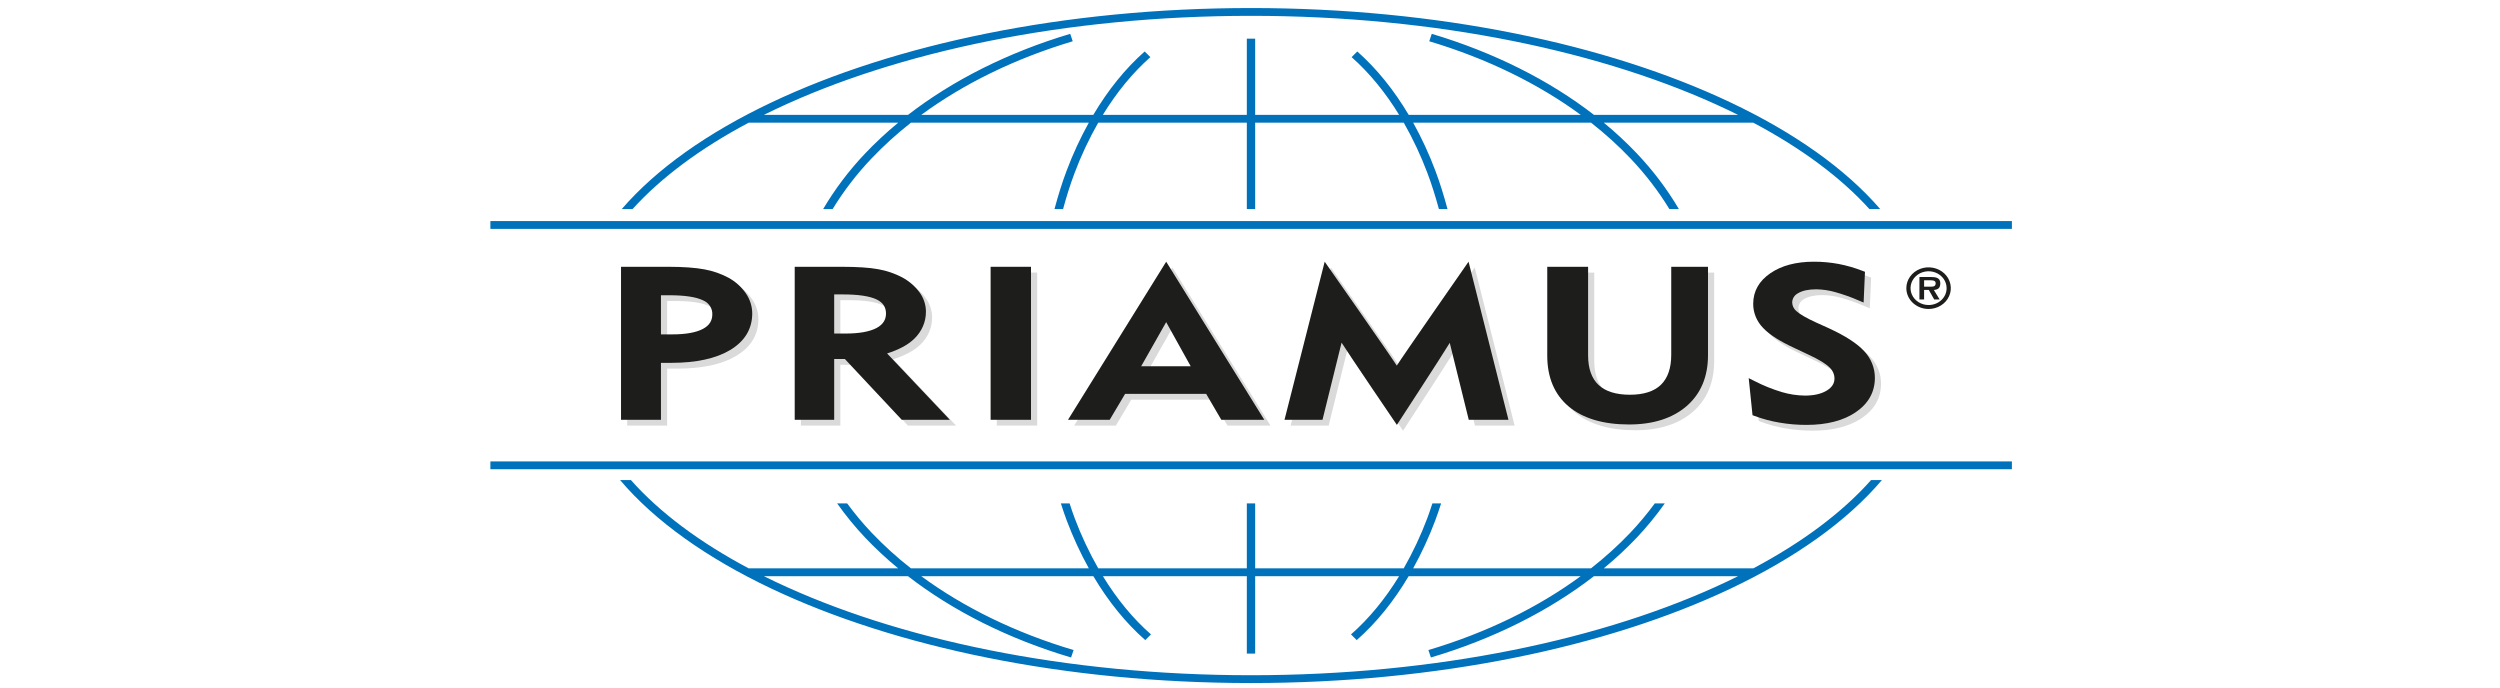 <svg width="200" height="55" viewBox="0 0 200 55" fill="none" xmlns="http://www.w3.org/2000/svg">
<g clip-path="url(#clip0_1061_2381)">
<path d="M60.673 25.531C60.67 24.962 60.493 24.407 60.163 23.929C59.812 23.419 59.338 22.992 58.778 22.684C58.174 22.36 57.516 22.132 56.832 22.01C56.116 21.875 55.147 21.806 53.949 21.806H50.176V34.046H53.37V29.489H54.209C56.191 29.489 57.77 29.145 58.903 28.466C60.077 27.762 60.673 26.775 60.673 25.531ZM57.479 25.612C57.479 26.125 57.234 26.505 56.729 26.773C56.181 27.066 55.353 27.214 54.271 27.214H53.37V24.083H54.032C55.269 24.083 56.177 24.219 56.735 24.488C56.965 24.584 57.158 24.743 57.291 24.943C57.423 25.143 57.489 25.376 57.479 25.612Z" fill="#DADADA"/>
<path d="M73.636 27.56C74.243 26.979 74.578 26.195 74.568 25.382C74.566 24.833 74.386 24.297 74.052 23.845C73.692 23.355 73.218 22.947 72.666 22.65C72.071 22.338 71.426 22.119 70.756 22.001C70.063 21.872 69.078 21.806 67.827 21.806H64.071V34.046H67.229V29.183H68.082C68.248 29.361 72.635 34.046 72.635 34.046H76.484C76.484 34.046 71.946 29.251 71.461 28.739C72.362 28.45 73.116 28.071 73.636 27.56ZM71.374 25.544C71.374 26.052 71.126 26.429 70.619 26.701C70.067 26.995 69.234 27.145 68.147 27.145H67.229V24.015H67.909C69.153 24.015 70.067 24.151 70.626 24.42C71.129 24.663 71.374 25.031 71.374 25.544Z" fill="#DADADA"/>
<path d="M79.742 21.806V34.046H82.974V21.806H82.684H79.742Z" fill="#DADADA"/>
<path d="M101.638 34.046L93.79 21.398L85.934 34.046H89.27C89.27 34.046 90.359 32.214 90.502 31.972H96.987C97.13 32.216 98.199 34.046 98.199 34.046H101.638ZM95.75 29.763H91.787C92.117 29.181 93.415 26.889 93.788 26.232C94.155 26.892 95.427 29.184 95.75 29.763Z" fill="#DADADA"/>
<path d="M103.254 34.046H106.294C106.294 34.046 107.554 28.947 107.819 27.875C108.439 28.86 112.244 34.454 112.244 34.454C112.244 34.454 115.863 28.904 116.475 27.891C116.745 28.984 117.995 34.046 117.995 34.046H121.17L117.978 21.398C117.978 21.398 112.692 28.985 112.237 29.712C111.783 28.985 106.468 21.398 106.468 21.398L103.254 34.046Z" fill="#DADADA"/>
<path d="M124.274 21.806V28.911C124.274 30.662 124.855 32.035 126.002 32.992C127.14 33.94 128.761 34.42 130.818 34.42C132.749 34.42 134.298 33.925 135.426 32.948C136.559 31.965 137.134 30.597 137.134 28.879V21.806H134.193V28.848C134.193 29.908 133.914 30.715 133.366 31.246C132.819 31.774 131.985 32.042 130.889 32.042C129.776 32.042 128.932 31.778 128.377 31.256C127.823 30.733 127.542 29.94 127.542 28.895V21.806H124.274Z" fill="#DADADA"/>
<path d="M140.39 30.713L140.696 33.678L140.86 33.74C141.508 33.98 142.18 34.16 142.867 34.275C143.576 34.395 144.295 34.455 145.016 34.454C146.637 34.454 147.961 34.113 148.95 33.441C149.968 32.749 150.484 31.824 150.484 30.693C150.489 29.9 150.18 29.133 149.616 28.541C149.056 27.937 148.15 27.348 146.845 26.743L145.755 26.249C145.002 25.904 144.485 25.605 144.218 25.362C144.112 25.276 144.027 25.171 143.967 25.053C143.908 24.934 143.875 24.806 143.872 24.675C143.868 24.522 143.91 24.371 143.991 24.238C144.073 24.105 144.192 23.996 144.335 23.922C144.682 23.713 145.179 23.607 145.808 23.607C146.3 23.616 146.789 23.687 147.261 23.817C147.922 23.999 148.567 24.227 149.191 24.5L149.583 24.666L149.692 22.206L149.505 22.134C148.883 21.891 148.238 21.705 147.578 21.577C146.928 21.457 146.268 21.397 145.606 21.398C144.193 21.398 143.025 21.705 142.136 22.312C141.215 22.938 140.75 23.764 140.75 24.767C140.746 25.482 141.03 26.172 141.546 26.7C142.057 27.241 142.889 27.772 144.086 28.322L145.209 28.853C145.992 29.215 146.539 29.548 146.841 29.843C146.971 29.959 147.074 30.099 147.144 30.254C147.215 30.408 147.252 30.574 147.253 30.742C147.253 31.133 147.055 31.446 146.647 31.7C146.207 31.972 145.617 32.11 144.892 32.11C144.267 32.103 143.646 32.009 143.05 31.832C142.294 31.605 141.562 31.31 140.866 30.952L140.39 30.713Z" fill="#DADADA"/>
<path d="M160.951 36.914H39.231V37.538H160.951V36.914Z" fill="#0071BB"/>
<path d="M149.551 16.723H150.416C147.635 13.502 143.534 10.605 138.43 8.189C128.591 3.53 115.021 0.643 100.079 0.643C85.137 0.643 71.566 3.53 61.728 8.189C56.624 10.605 52.523 13.502 49.742 16.723H50.607C52.905 14.183 56.058 11.851 59.901 9.811H71.862C70.926 10.581 70.041 11.405 69.212 12.276C67.92 13.637 66.793 15.129 65.852 16.723H66.611C67.493 15.282 68.531 13.93 69.71 12.689C70.69 11.658 71.751 10.696 72.882 9.811H87.106C86.419 11.051 85.826 12.335 85.331 13.653C84.96 14.634 84.644 15.666 84.359 16.723H85.046C85.316 15.739 85.613 14.775 85.959 13.86C86.481 12.467 87.116 11.113 87.859 9.811H99.746V16.723H100.413V9.811H112.3C113.042 11.114 113.677 12.467 114.2 13.86C114.546 14.775 114.842 15.739 115.113 16.723H115.799C115.514 15.666 115.198 14.634 114.828 13.653C114.332 12.335 113.739 11.051 113.053 9.811H127.28C128.411 10.696 129.471 11.658 130.451 12.688C131.63 13.93 132.669 15.282 133.55 16.723H134.309C133.369 15.129 132.241 13.637 130.948 12.275C130.12 11.404 129.236 10.581 128.3 9.811H140.256C144.1 11.851 147.253 14.183 149.551 16.723ZM139.041 9.187H127.516C123.936 6.418 119.514 4.192 114.541 2.707L114.34 3.301C118.942 4.676 123.059 6.692 126.457 9.187H112.694C111.508 7.19 110.122 5.477 108.583 4.118L108.128 4.571C109.539 5.817 110.819 7.376 111.929 9.187H100.413V3.096H99.746V9.187H88.229C89.339 7.376 90.619 5.817 92.03 4.571L91.575 4.118C90.036 5.475 88.65 7.19 87.465 9.187H73.705C77.101 6.692 81.218 4.676 85.818 3.301L85.618 2.707C80.645 4.191 76.226 6.418 72.645 9.187H61.117C61.416 9.038 61.72 8.891 62.027 8.746C71.777 4.129 85.242 1.267 100.079 1.267C114.917 1.267 128.38 4.129 138.131 8.746C138.438 8.891 138.741 9.038 139.041 9.187ZM50.474 38.407H49.609C52.391 41.69 56.542 44.641 61.728 47.096C71.567 51.754 85.137 54.643 100.079 54.643C115.021 54.643 128.591 51.754 138.43 47.096C143.616 44.641 147.767 41.69 150.549 38.407H149.684C147.377 41.005 144.181 43.389 140.263 45.469H128.3C129.226 44.706 130.102 43.892 130.923 43.031C131.744 42.162 132.5 41.24 133.183 40.272H132.383C131.783 41.09 131.129 41.873 130.426 42.617C129.452 43.638 128.399 44.591 127.278 45.469H113.051C113.73 44.24 114.318 42.969 114.81 41.664C114.982 41.211 115.138 40.743 115.29 40.272H114.592C114.461 40.672 114.329 41.071 114.183 41.457C113.663 42.837 113.033 44.178 112.297 45.469H100.413V40.272H99.746V45.469H87.861C87.125 44.178 86.495 42.837 85.976 41.457C85.829 41.071 85.697 40.671 85.567 40.272H84.869C85.02 40.743 85.176 41.211 85.348 41.664C85.84 42.969 86.427 44.24 87.107 45.469H72.877C71.755 44.591 70.704 43.638 69.731 42.617C69.027 41.874 68.373 41.09 67.772 40.272H66.972C67.655 41.24 68.411 42.162 69.233 43.032C70.053 43.893 70.929 44.707 71.855 45.469H59.895C55.977 43.389 52.781 41.005 50.474 38.407ZM61.109 46.094H72.637C76.236 48.877 80.682 51.114 85.686 52.599L85.887 52.004C81.256 50.629 77.114 48.603 73.699 46.094H87.467C88.663 48.114 90.066 49.844 91.622 51.208L92.078 50.752C90.649 49.5 89.353 47.926 88.231 46.094H99.746V52.288H100.413V46.094H111.928C110.805 47.925 109.51 49.5 108.081 50.752L108.537 51.208C110.093 49.844 111.495 48.113 112.692 46.094H126.455C123.041 48.603 118.901 50.629 114.272 52.004L114.472 52.599C119.475 51.114 123.92 48.877 127.517 46.094H139.049C138.746 46.244 138.441 46.393 138.131 46.539C128.38 51.156 114.918 54.018 100.079 54.018C85.241 54.018 71.777 51.156 62.028 46.539C61.717 46.393 61.411 46.245 61.109 46.094Z" fill="#0071BB"/>
<path d="M160.952 17.686V18.311H39.231V17.686H160.952Z" fill="#0071BB"/>
<path d="M60.179 25.069C60.176 24.5 59.999 23.944 59.669 23.467C59.318 22.956 58.844 22.53 58.285 22.222C57.68 21.898 57.023 21.669 56.338 21.547C55.622 21.413 54.653 21.343 53.456 21.343H49.682V33.584H52.877V29.027H53.715C55.697 29.027 57.276 28.682 58.409 28.004C59.583 27.3 60.179 26.313 60.179 25.069ZM56.985 25.149C56.985 25.662 56.74 26.042 56.235 26.311C55.687 26.604 54.859 26.751 53.777 26.751H52.877V23.62H53.538C54.775 23.62 55.683 23.756 56.241 24.026C56.471 24.122 56.664 24.281 56.797 24.481C56.929 24.681 56.995 24.914 56.985 25.149Z" fill="#1D1D1B"/>
<path d="M73.142 27.098C73.749 26.516 74.085 25.733 74.074 24.92C74.072 24.37 73.892 23.835 73.559 23.383C73.198 22.892 72.724 22.484 72.172 22.188C71.577 21.876 70.932 21.656 70.262 21.538C69.569 21.409 68.584 21.343 67.333 21.343H63.577V33.584H66.735V28.721H67.588C67.754 28.898 72.141 33.584 72.141 33.584H75.99C75.99 33.584 71.452 28.789 70.967 28.276C71.868 27.988 72.623 27.608 73.142 27.098ZM70.88 25.082C70.88 25.589 70.632 25.967 70.125 26.239C69.573 26.533 68.74 26.683 67.653 26.683H66.735V23.553H67.415C68.659 23.553 69.573 23.688 70.132 23.957C70.635 24.201 70.88 24.569 70.88 25.082Z" fill="#1D1D1B"/>
<path d="M79.249 21.343V33.584H82.48V21.343H82.19H79.249Z" fill="#1D1D1B"/>
<path d="M101.144 33.584L93.296 20.936L85.44 33.584H88.776C88.776 33.584 89.865 31.752 90.008 31.51H96.493C96.636 31.754 97.705 33.584 97.705 33.584H101.144ZM95.256 29.301H91.293C91.623 28.719 92.921 26.427 93.294 25.77C93.661 26.43 94.933 28.721 95.256 29.301Z" fill="#1D1D1B"/>
<path d="M102.76 33.584H105.8C105.8 33.584 107.061 28.485 107.326 27.412C107.945 28.397 111.75 33.992 111.75 33.992C111.75 33.992 115.369 28.441 115.98 27.428C116.252 28.522 117.501 33.584 117.501 33.584H120.677L117.484 20.936C117.484 20.936 112.198 28.522 111.743 29.25C111.289 28.522 105.975 20.936 105.975 20.936L102.76 33.584Z" fill="#1D1D1B"/>
<path d="M123.78 21.343V28.449C123.78 30.2 124.361 31.572 125.508 32.529C126.646 33.478 128.266 33.958 130.324 33.958C132.255 33.958 133.804 33.462 134.932 32.485C136.065 31.503 136.64 30.135 136.64 28.417V21.343H133.699V28.386C133.699 29.446 133.421 30.252 132.872 30.784C132.326 31.312 131.491 31.579 130.394 31.579C129.282 31.579 128.437 31.315 127.883 30.793C127.329 30.271 127.048 29.477 127.048 28.433V21.343H123.78Z" fill="#1D1D1B"/>
<path d="M139.896 30.251L140.202 33.216L140.366 33.277C141.014 33.518 141.687 33.697 142.373 33.812C143.082 33.933 143.801 33.993 144.522 33.992C146.143 33.992 147.467 33.651 148.456 32.979C149.474 32.286 149.99 31.362 149.99 30.231C149.995 29.438 149.686 28.671 149.122 28.079C148.562 27.475 147.656 26.885 146.35 26.28L145.261 25.787C144.508 25.442 143.991 25.142 143.724 24.9C143.618 24.814 143.533 24.709 143.473 24.59C143.413 24.472 143.381 24.343 143.377 24.213C143.374 24.059 143.416 23.908 143.497 23.776C143.579 23.643 143.698 23.534 143.841 23.459C144.188 23.25 144.685 23.144 145.314 23.144C145.806 23.154 146.295 23.225 146.767 23.355C147.428 23.537 148.073 23.765 148.697 24.038L149.089 24.204L149.198 21.744L149.011 21.672C148.389 21.429 147.744 21.243 147.084 21.115C146.434 20.995 145.774 20.935 145.112 20.936C143.699 20.936 142.531 21.243 141.641 21.85C140.721 22.476 140.256 23.302 140.256 24.305C140.252 25.02 140.536 25.71 141.051 26.238C141.563 26.778 142.395 27.31 143.592 27.859L144.715 28.391C145.498 28.753 146.045 29.085 146.347 29.381C146.476 29.497 146.579 29.637 146.65 29.791C146.721 29.946 146.758 30.112 146.758 30.28C146.758 30.671 146.561 30.984 146.153 31.238C145.713 31.51 145.123 31.647 144.398 31.647C143.773 31.64 143.152 31.547 142.556 31.369C141.8 31.142 141.068 30.848 140.372 30.489L139.896 30.251Z" fill="#1D1D1B"/>
<path d="M152.507 23.052C152.507 22.722 152.611 22.4 152.807 22.127C153.002 21.853 153.28 21.639 153.606 21.513C153.931 21.387 154.288 21.355 154.634 21.419C154.979 21.483 155.296 21.642 155.544 21.875C155.793 22.108 155.963 22.404 156.031 22.727C156.1 23.05 156.065 23.385 155.93 23.689C155.795 23.994 155.567 24.254 155.275 24.437C154.982 24.62 154.638 24.718 154.286 24.718C153.814 24.718 153.362 24.542 153.028 24.23C152.694 23.917 152.507 23.493 152.507 23.052ZM155.729 23.052C155.729 22.785 155.644 22.523 155.486 22.301C155.327 22.079 155.102 21.906 154.838 21.804C154.575 21.701 154.285 21.674 154.005 21.727C153.725 21.779 153.468 21.907 153.266 22.096C153.064 22.285 152.927 22.526 152.871 22.788C152.815 23.05 152.844 23.321 152.953 23.568C153.062 23.815 153.247 24.026 153.485 24.174C153.722 24.323 154.001 24.402 154.286 24.402C154.476 24.402 154.664 24.368 154.839 24.3C155.015 24.233 155.174 24.134 155.308 24.008C155.442 23.883 155.548 23.733 155.621 23.569C155.693 23.405 155.73 23.229 155.729 23.052ZM155.17 23.956H154.736L154.305 23.196H153.928V23.956H153.554V22.161H154.484C154.867 22.161 155.225 22.226 155.225 22.658C155.225 23.044 155.043 23.175 154.706 23.196L155.17 23.956ZM154.492 22.934C154.706 22.934 154.853 22.887 154.853 22.658C154.853 22.42 154.582 22.422 154.395 22.422H153.928V22.934H154.492Z" fill="#1D1D1B"/>
</g>
<defs>
<clipPath id="clip0_1061_2381">
<rect width="200" height="54" fill="white" transform="translate(0 0.643)"/>
</clipPath>
</defs>
</svg>
